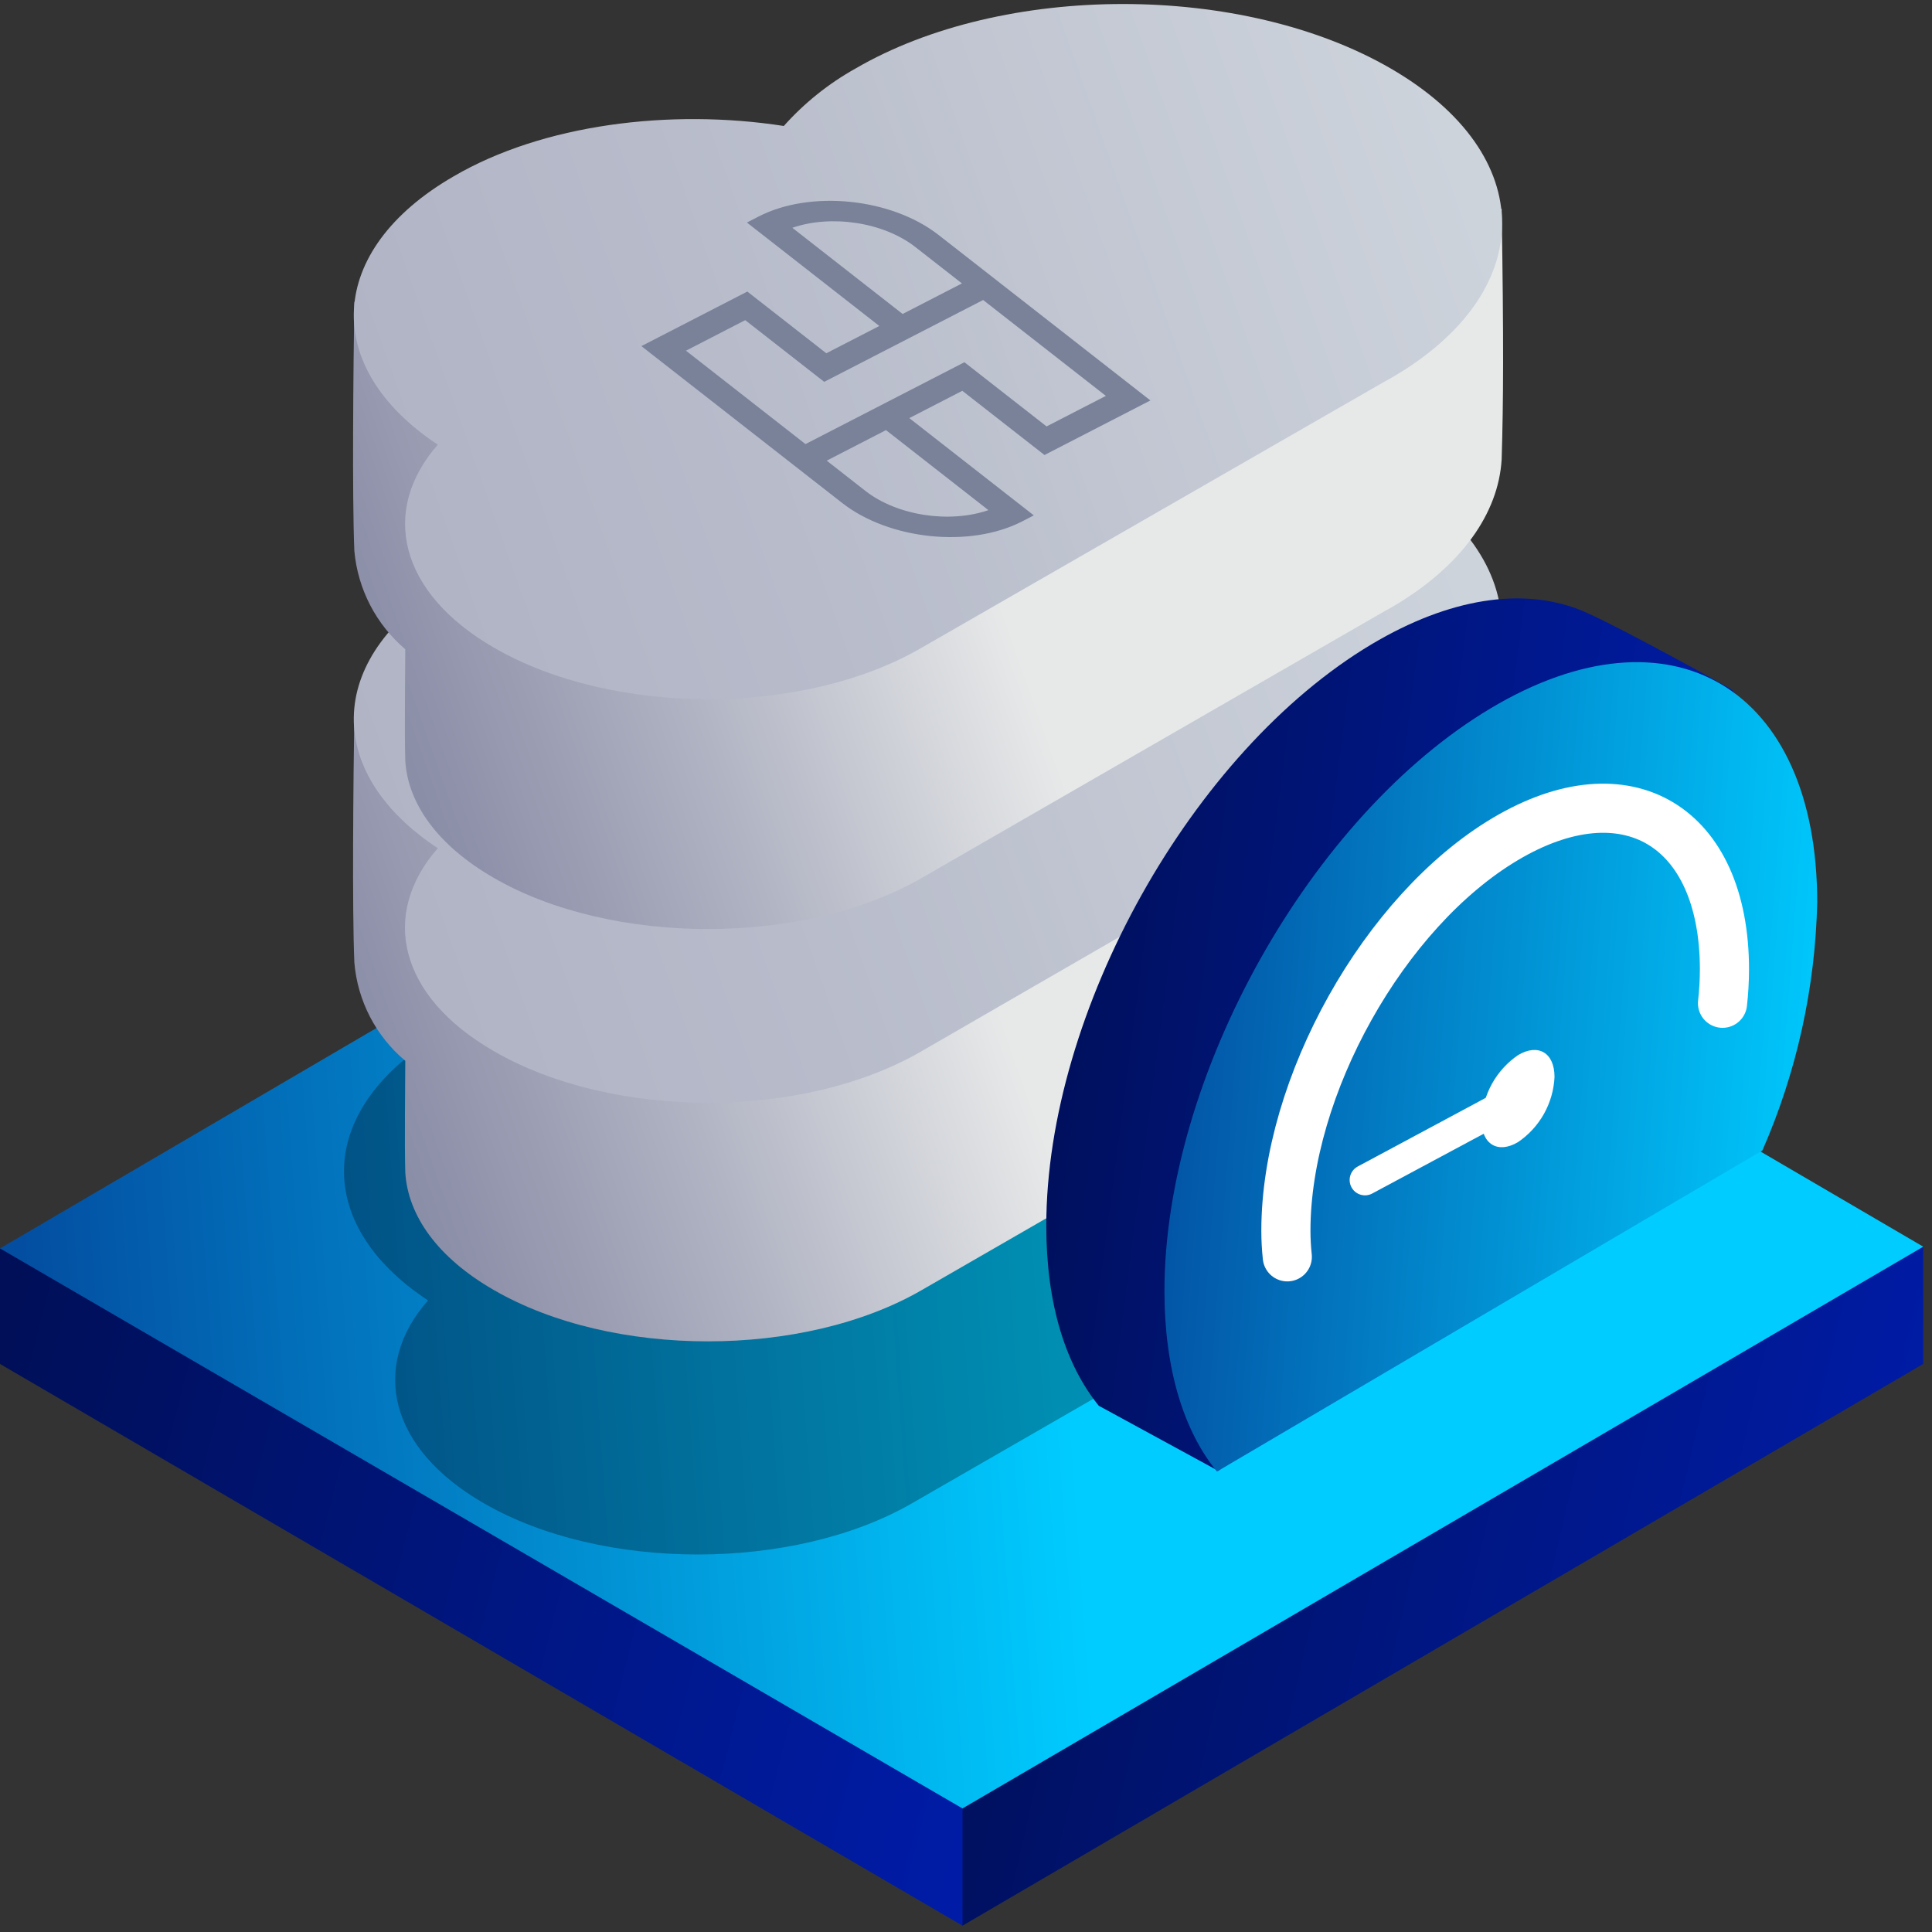 <svg xmlns="http://www.w3.org/2000/svg" width="92" height="92" viewBox="0 0 92 92" fill="none"><rect x="0" y="0" width="92" height="92" fill="#333333" stroke="none"/><path d="M50.417 81.449L0 59.449V64.949L45.833 91.699L50.417 81.449Z" fill="url(#paint0_linear_2388_515)"></path><path d="M91.582 64.949V59.366L45.833 77.199V91.699L91.582 64.949Z" fill="url(#paint1_linear_2388_515)"></path><path d="M0 59.449L45.833 86.116L91.583 59.366L45.833 32.616L0 59.449Z" fill="url(#paint2_linear_2388_515)"></path><path opacity="0.3" fill-rule="evenodd" clip-rule="evenodd" d="M65.748 58.733L65.423 58.916L43.432 71.583C37.798 74.833 28.665 74.841 23.04 71.583C18.507 68.974 17.623 65.058 20.382 61.924C14.807 58.258 15.057 52.666 21.132 49.158C25.39 46.658 31.423 45.891 36.857 46.733C37.824 45.632 38.974 44.707 40.257 43.999C47.298 39.933 58.707 39.933 65.757 43.999C72.807 48.066 72.79 54.641 65.748 58.733Z" fill="url(#paint3_linear_2388_515)"></path><path fill-rule="evenodd" clip-rule="evenodd" d="M66.274 48.541L65.941 48.724L43.907 61.424C38.274 64.691 29.141 64.691 23.507 61.424C20.832 59.883 19.424 57.883 19.299 55.833C19.257 54.408 19.299 51.566 19.299 50.516C18.605 49.934 18.033 49.221 17.617 48.417C17.201 47.613 16.948 46.735 16.874 45.833C16.766 43.333 16.824 37.157 16.874 33.983C21.132 31.483 31.874 35.699 37.332 36.549C38.309 35.455 39.461 34.531 40.741 33.816C47.782 29.749 64.474 25.483 71.507 29.558C71.607 35.866 71.591 38.724 71.507 41.474C71.357 44.074 69.599 46.599 66.274 48.541Z" fill="url(#paint4_linear_2388_515)"></path><path fill-rule="evenodd" clip-rule="evenodd" d="M66.216 37.166L65.891 37.349L43.899 50.049C38.266 53.333 29.166 53.333 23.508 50.049C18.974 47.441 18.091 43.524 20.849 40.391C15.274 36.716 15.524 31.133 21.599 27.616C25.858 25.166 31.899 24.358 37.316 25.199C38.291 24.113 39.444 23.2 40.724 22.499C47.766 18.433 59.174 18.424 66.224 22.499C73.274 26.574 73.257 33.099 66.216 37.166Z" fill="url(#paint5_linear_2388_515)"></path><path fill-rule="evenodd" clip-rule="evenodd" d="M66.274 28.916L65.941 29.099L43.907 41.799C38.274 45.049 29.141 45.058 23.507 41.799C20.824 40.249 19.424 38.258 19.299 36.224C19.257 34.808 19.299 31.958 19.299 30.916C17.907 29.734 17.036 28.052 16.874 26.233C16.766 23.733 16.824 17.558 16.874 14.374C21.132 11.874 31.874 16.099 37.332 16.949C38.304 15.85 39.457 14.926 40.741 14.216C47.782 10.141 64.474 5.883 71.507 9.958C71.607 16.266 71.591 19.124 71.507 21.874C71.357 24.441 69.599 26.974 66.274 28.916Z" fill="url(#paint6_linear_2388_515)"></path><path fill-rule="evenodd" clip-rule="evenodd" d="M66.274 17.983L65.941 18.166L43.907 30.833C38.274 34.116 29.166 34.116 23.508 30.833C18.983 28.216 18.099 24.299 20.849 21.174C15.274 17.499 15.524 11.908 21.599 8.399C25.832 5.924 31.899 5.158 37.324 5.999C38.301 4.905 39.453 3.981 40.733 3.266C47.774 -0.834 59.166 -0.834 66.233 3.266C73.299 7.366 73.274 13.908 66.274 17.983Z" fill="url(#paint7_linear_2388_515)"></path><path fill-rule="evenodd" clip-rule="evenodd" d="M78.182 51.666C79.825 47.957 80.725 43.962 80.832 39.908C80.832 37.583 83.89 33.633 82.332 32.758C80.473 31.708 76.273 29.424 75.148 29.008C72.473 27.991 69.048 28.458 65.323 30.674C56.765 35.774 49.823 48.174 49.823 58.374C49.823 62.091 50.74 64.991 52.323 66.941L58.015 70.041L78.182 51.666Z" fill="url(#paint8_linear_2388_515)"></path><path fill-rule="evenodd" clip-rule="evenodd" d="M83.925 54.782C85.556 51.054 86.442 47.043 86.534 42.974C86.534 32.749 79.575 28.608 70.992 33.724C62.408 38.841 55.45 51.266 55.45 61.483C55.45 65.207 56.375 68.149 57.95 70.074L83.925 54.782Z" fill="url(#paint9_linear_2388_515)"></path><path d="M82.025 47.774C82.084 47.243 82.115 46.709 82.117 46.174C82.117 39.308 77.442 36.524 71.675 39.958C65.908 43.391 61.233 51.741 61.233 58.608C61.233 59.022 61.256 59.437 61.3 59.849" stroke="white" stroke-width="2.34" stroke-linecap="round" stroke-linejoin="round"></path><path d="M72.225 52.316L64.999 56.191" stroke="white" stroke-width="1.46" stroke-linecap="round" stroke-linejoin="round"></path><path fill-rule="evenodd" clip-rule="evenodd" d="M72.292 50.241C73.25 49.674 74.025 50.133 74.025 51.283C73.996 51.898 73.825 52.499 73.524 53.037C73.223 53.575 72.801 54.036 72.292 54.383C71.333 54.958 70.55 54.491 70.55 53.349C70.581 52.732 70.754 52.13 71.056 51.591C71.359 51.052 71.781 50.59 72.292 50.241Z" fill="white"></path><path d="M36.123 10.311L35.568 10.597L41.872 15.523L39.348 16.822L35.587 13.884L30.543 16.482L40.101 23.949C42.353 25.709 46.199 26.103 48.674 24.828L49.229 24.542L43.3 19.91L45.824 18.61L49.737 21.667L54.781 19.069L44.696 11.19C42.444 9.431 38.599 9.036 36.123 10.311ZM47.067 24.292C45.226 24.928 42.734 24.567 41.211 23.377L39.367 21.936L42.19 20.482L47.067 24.292ZM52.66 18.852L49.837 20.306L45.925 17.249L38.356 21.147L32.664 16.699L35.487 15.245L39.248 18.183L46.816 14.286L52.66 18.852ZM45.806 13.496L42.982 14.951L37.73 10.847C39.572 10.211 42.063 10.572 43.586 11.762L45.806 13.496Z" fill="#7A8299"></path><defs><linearGradient id="paint0_linear_2388_515" x1="50.417" y1="84.867" x2="-2.233" y2="71.388" gradientUnits="userSpaceOnUse"><stop stop-color="#001DAC"></stop><stop offset="1" stop-color="#000F57"></stop></linearGradient><linearGradient id="paint1_linear_2388_515" x1="91.582" y1="84.85" x2="43.269" y2="73.654" gradientUnits="userSpaceOnUse"><stop stop-color="#001DAC"></stop><stop offset="1" stop-color="#000F57"></stop></linearGradient><linearGradient id="paint2_linear_2388_515" x1="-8.07483e-07" y1="44.999" x2="49.233" y2="41.447" gradientUnits="userSpaceOnUse"><stop stop-color="#034ea1"></stop><stop offset="1" stop-color="#00ccff"></stop></linearGradient><linearGradient id="paint3_linear_2388_515" x1="79.873" y1="43.474" x2="46.19" y2="55.416" gradientUnits="userSpaceOnUse"><stop></stop><stop offset="1"></stop></linearGradient><linearGradient id="paint4_linear_2388_515" x1="69.066" y1="34.099" x2="13.299" y2="53.849" gradientUnits="userSpaceOnUse"><stop offset="0.42" stop-color="#E7E9E9"></stop><stop offset="0.68" stop-color="#B1B4C3"></stop><stop offset="0.88" stop-color="#8F92AA"></stop><stop offset="0.99" stop-color="#8285A1"></stop></linearGradient><linearGradient id="paint5_linear_2388_515" x1="69.207" y1="25.908" x2="11.091" y2="46.491" gradientUnits="userSpaceOnUse"><stop stop-color="#CDD3DB"></stop><stop offset="0.59" stop-color="#B7BBCA"></stop><stop offset="1" stop-color="#ACB0C2"></stop></linearGradient><linearGradient id="paint6_linear_2388_515" x1="69.066" y1="14.483" x2="13.307" y2="34.233" gradientUnits="userSpaceOnUse"><stop offset="0.42" stop-color="#E7E9E9"></stop><stop offset="0.68" stop-color="#B1B4C3"></stop><stop offset="0.88" stop-color="#8F92AA"></stop><stop offset="0.99" stop-color="#8285A1"></stop></linearGradient><linearGradient id="paint7_linear_2388_515" x1="69.207" y1="6.683" x2="11.082" y2="27.274" gradientUnits="userSpaceOnUse"><stop stop-color="#CDD3DB"></stop><stop offset="0.59" stop-color="#B7BBCA"></stop><stop offset="1" stop-color="#ACB0C2"></stop></linearGradient><linearGradient id="paint8_linear_2388_515" x1="82.774" y1="61.24" x2="46.717" y2="56.556" gradientUnits="userSpaceOnUse"><stop stop-color="#001DAC"></stop><stop offset="1" stop-color="#000F57"></stop></linearGradient><linearGradient id="paint9_linear_2388_515" x1="55.45" y1="34.351" x2="88.486" y2="36.895" gradientUnits="userSpaceOnUse"><stop stop-color="#034ea1"></stop><stop offset="1" stop-color="#00ccff"></stop></linearGradient></defs></svg>